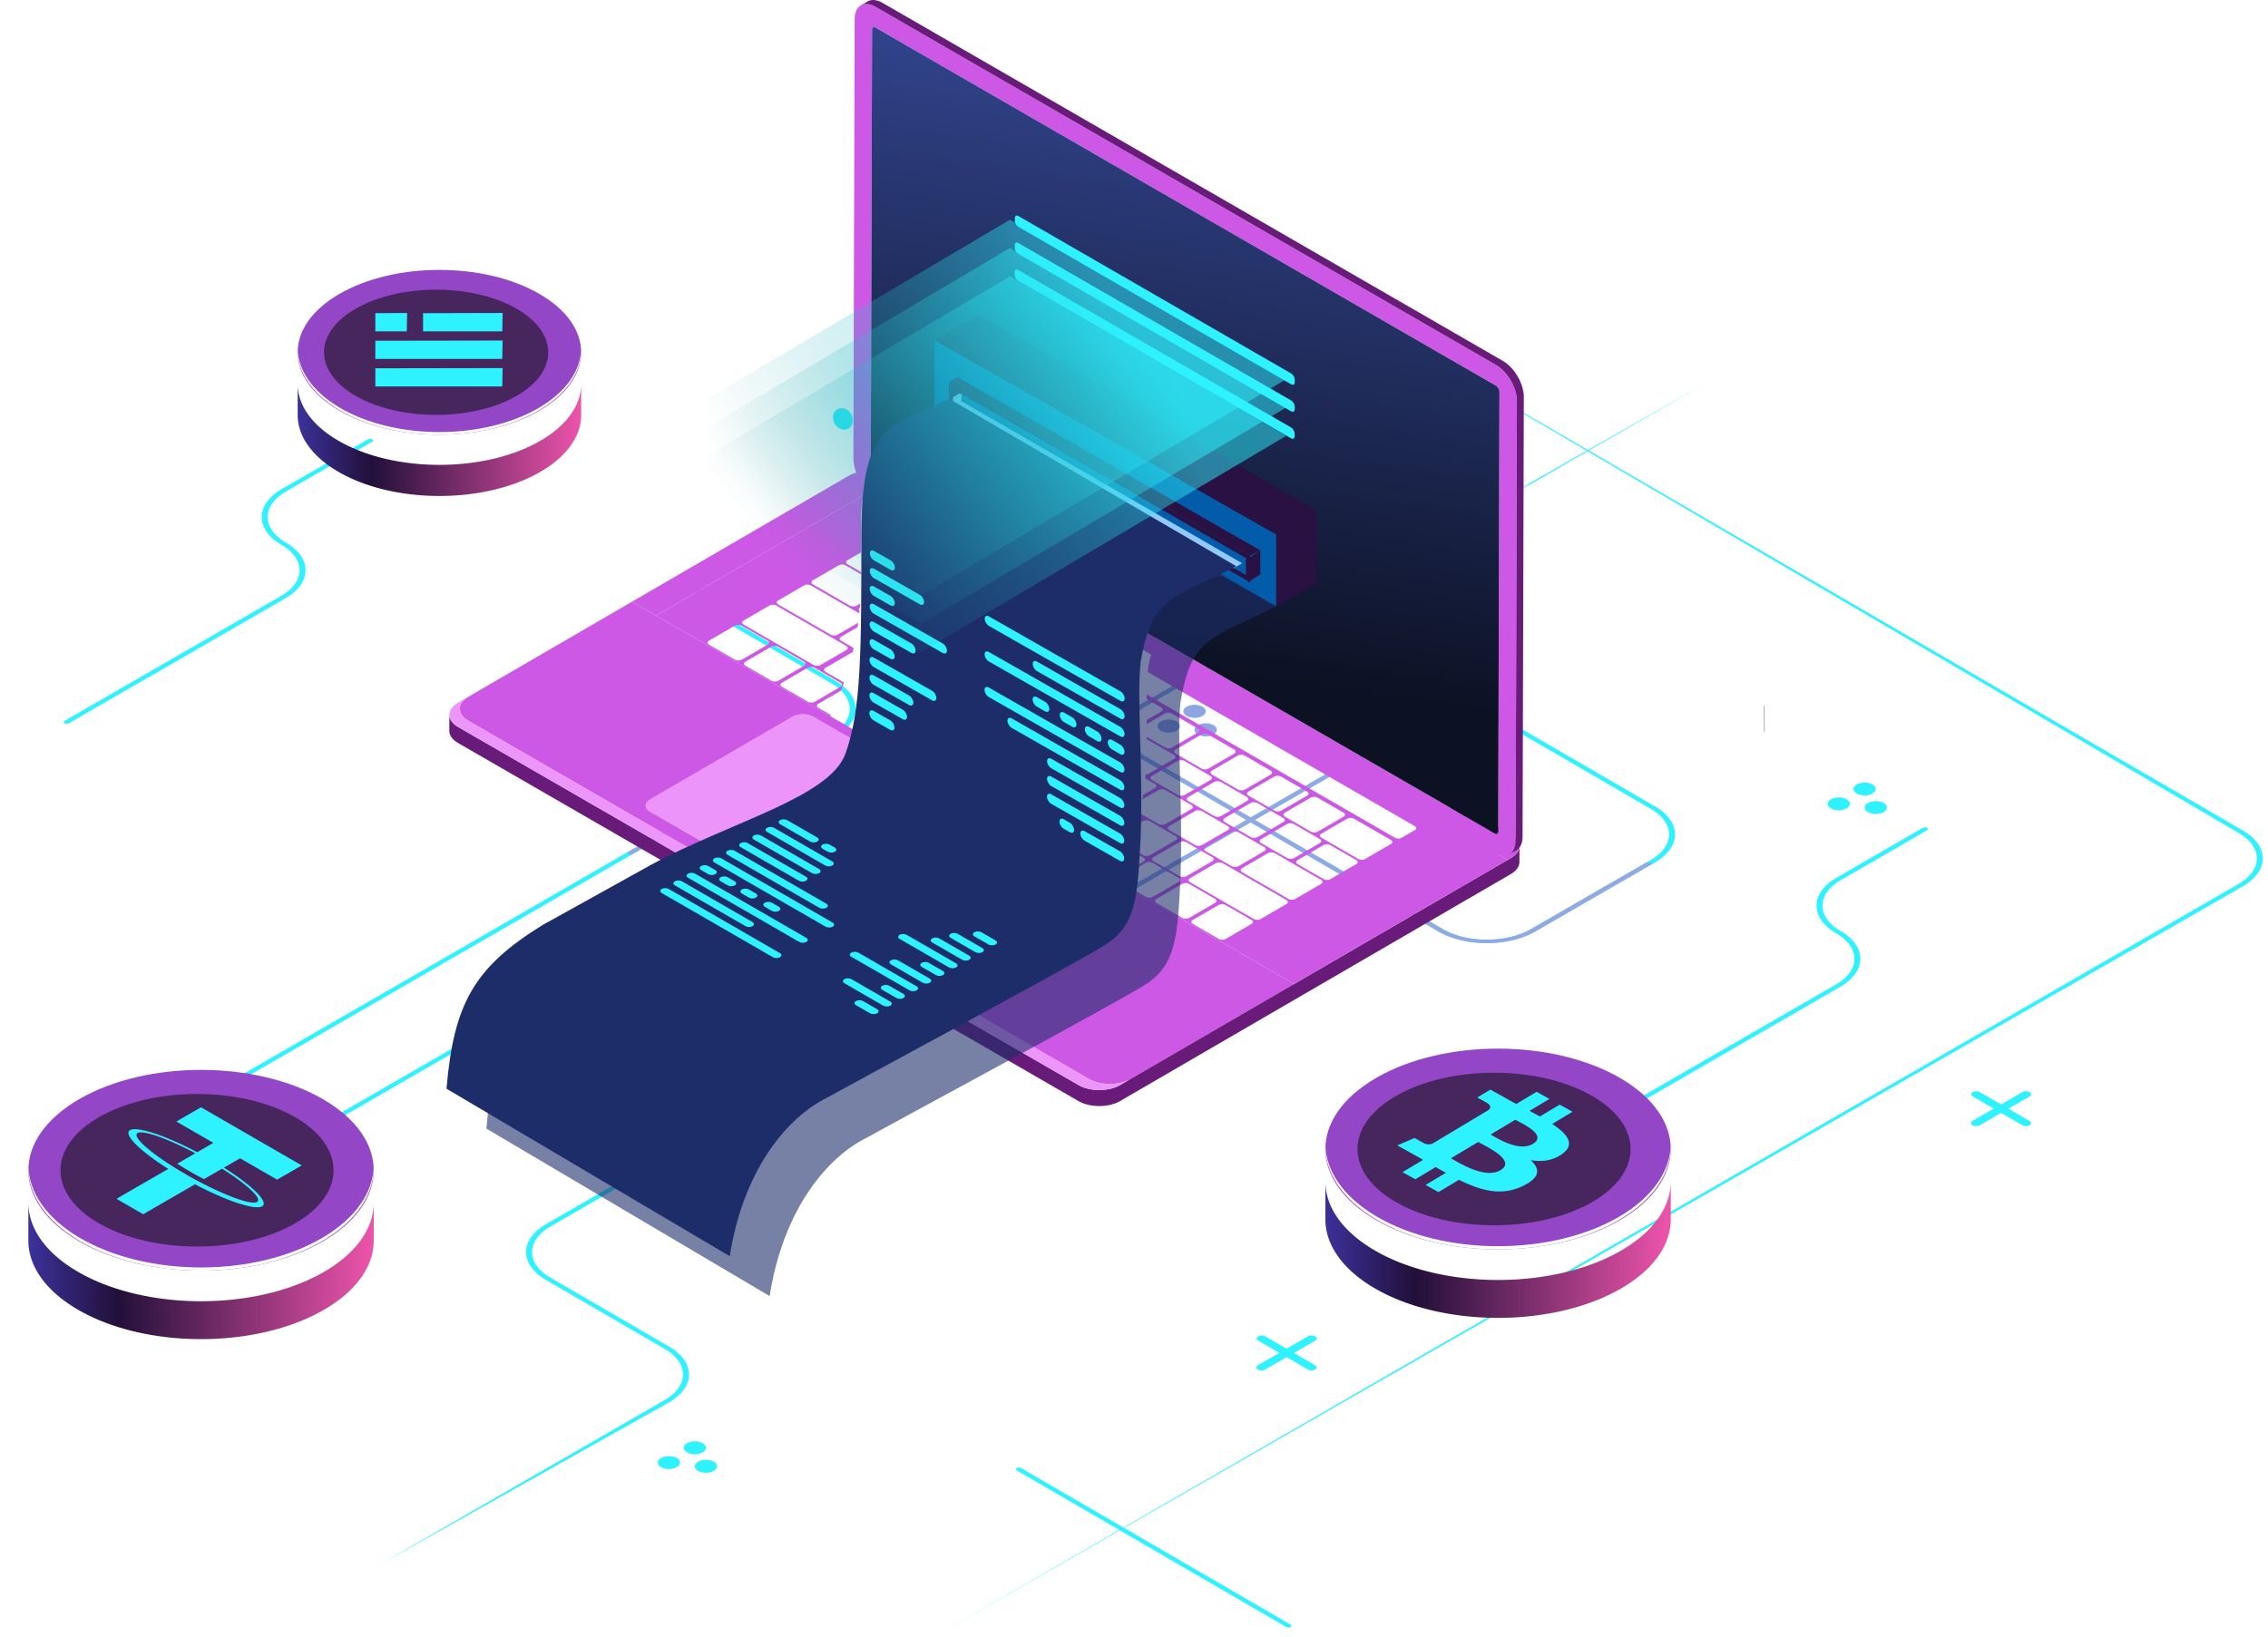 <svg xmlns="http://www.w3.org/2000/svg" width="320" height="231" fill="none"><path fill="#2EF2FF" d="M316.427 125.105c3.762-2.173 3.782-5.706.044-7.878L185.302 41l130.576 76.569c3.412 1.983 3.394 5.211-.04 7.193L132.485 230.621l183.942-105.516Z"/><path fill="#2EF2FF" d="M203.576 131.137c3.412 1.983 8.985 1.983 12.422-.001l16.909-9.763c3.437-1.984 3.453-5.211.041-7.193l-20.339-11.821c-3.414-1.984-8.982-1.984-12.418 0l-23.143 13.362 26.528 15.416Zm-41.813-31.519c-3.436 1.984-3.457 5.211-.043 7.195l14.736 8.564 23.143-13.361c3.762-2.173 9.868-2.173 13.605 0l20.339 11.819c3.738 2.172 3.716 5.708-.046 7.88l-16.911 9.763c-3.765 2.174-9.865 2.174-13.602.001l-26.529-15.416-98.796 57.04c-3.437 1.984-3.455 5.21-.041 7.194l16.8 9.763c3.738 2.172 3.719 5.708-.044 7.88l-40.937 22.954 40.348-23.296c3.437-1.984 3.455-5.212.04-7.196l-16.8-9.763c-3.737-2.172-3.72-5.707.042-7.88l98.797-57.04-14.737-8.564c-3.738-2.172-3.72-5.707.044-7.88l79.806-45.39-79.214 45.733ZM88.01 152.107c.165-.095.164-.248.001-.342l-8.546-4.968c-3.738-2.172-9.84-2.173-13.603-.001l-27.295 15.759c-.165.095-.166.249-.005.343a.65.65 0 0 0 .594-.001l27.295-15.759c3.434-1.982 9.006-1.982 12.42.002l8.548 4.967a.654.654 0 0 0 .591 0ZM117.894 104.008c3.763-2.172 3.782-5.706.043-7.88l-16.507-9.591c-3.411-1.983-3.393-5.211.041-7.194l54.343-31.375c3.436-1.984 9.01-1.984 12.421-.001l9.434 5.481c3.411 1.983 3.393 5.212-.043 7.196l-41.092 23.723c-.162.095-.163.249-.002.343a.651.651 0 0 0 .591 0l41.091-23.724c3.765-2.174 3.785-5.707.047-7.88l-9.433-5.482c-3.738-2.172-9.838-2.172-13.603.002l-54.344 31.375c-3.762 2.172-3.782 5.706-.044 7.878l16.507 9.592c3.413 1.984 3.395 5.212-.039 7.195L14.998 162.733c-.166.096-.167.247-.002.342a.645.645 0 0 0 .59 0l102.308-59.067ZM40.273 84.435c3.761-2.172 3.782-5.705.041-7.88-3.411-1.982-3.393-5.21.043-7.194L52.52 62.34c.163-.094.164-.248.002-.343a.656.656 0 0 0-.59 0L39.768 69.02c-3.765 2.174-3.785 5.707-.048 7.88 3.415 1.984 3.397 5.212-.037 7.194l-30.56 17.643c-.163.095-.167.248-.003.343a.654.654 0 0 0 .591 0l30.56-17.644ZM259.647 139.278c3.762-2.171 3.782-5.705.042-7.878-3.412-1.983-3.394-5.211.042-7.195l12.163-7.023c.163-.094.164-.247.002-.342a.655.655 0 0 0-.591 0l-12.162 7.023c-3.765 2.173-3.785 5.707-.047 7.878 3.414 1.985 3.396 5.213-.038 7.196l-30.56 17.644c-.163.093-.167.246-.003.342a.657.657 0 0 0 .592 0l30.56-17.645Z"/><g filter="url(#a)"><path fill="url(#b)" d="M211.367 182c-6.236 0-12.472-1.359-17.23-4.077-2.327-1.329-4.085-2.86-5.274-4.494-.334-.46-.624-.928-.868-1.402-.663-1.286-.995-2.615-.995-3.945v-5.349c0 3.441 2.221 6.882 6.661 9.562l.001.001a.6.6 0 0 0 .026.015l.002.002.024.014.004.003a.437.437 0 0 1 .028.016l.021.012a.186.186 0 0 0 .026.016l.009.006.018.01.01.006.016.009.012.008.015.008a.091.091 0 0 0 .013.008.064.064 0 0 0 .014.008l.014.008a.091.091 0 0 0 .013.008l.015.009a.067.067 0 0 1 .011.007l.017.009.01.006.018.01.009.006.018.01a.131.131 0 0 0 .01.006l.018.01.011.007.017.009.015.009.013.007.028.016.03.018c4.755 2.707 10.976 4.059 17.2 4.059 6.236 0 12.472-1.358 17.23-4.076l.028-.016.015-.009.013-.007.013-.008.015-.009.013-.007.015-.009.013-.007.015-.009.013-.007a.17.17 0 0 0 .014-.009l.013-.007.015-.009a.041.041 0 0 0 .011-.007l.018-.01.01-.006.018-.01a.026.026 0 0 1 .009-.005.118.118 0 0 1 .019-.011.03.03 0 0 1 .007-.005l.021-.012.005-.003.023-.014a.008.008 0 0 1 .004-.002l.024-.014.002-.002.026-.015.001-.001c4.496-2.687 6.743-6.149 6.743-9.612v5.348a8.2 8.2 0 0 1-.346 2.347v.001a9.297 9.297 0 0 1-.649 1.599c-.244.473-.534.942-.868 1.402-1.189 1.633-2.947 3.165-5.273 4.493-1.779 1.017-3.764 1.842-5.879 2.479-3.542 1.065-7.446 1.598-11.351 1.598Z"/></g><path fill="#9347C6" d="M228.597 172.184c-9.516 5.532-24.944 5.532-34.46 0-9.516-5.532-9.516-14.502 0-20.035 9.515-5.532 24.943-5.532 34.459.001 9.516 5.532 9.516 14.502.001 20.034Z"/><path fill="#47255D" d="M224.424 169.78c-7.524 4.205-19.723 4.205-27.247 0-7.524-4.205-7.525-11.022-.001-15.227 7.524-4.204 19.723-4.204 27.247.001 7.525 4.204 7.525 11.022.001 15.226Z"/><path fill="#fff" d="M228.601 171.634c-9.518 5.666-24.95 5.666-34.468 0-4.663-2.776-7.036-6.396-7.13-10.034-.098 3.788 2.274 7.594 7.13 10.484 9.518 5.666 24.95 5.666 34.468 0 4.855-2.89 7.227-6.696 7.129-10.484-.094 3.638-2.466 7.259-7.129 10.034Z"/><g filter="url(#c)"><path fill="url(#d)" d="M62 66c-5.118 0-10.237-1.116-14.142-3.346-1.91-1.091-3.353-2.348-4.328-3.69a8.838 8.838 0 0 1-.714-1.15c-.544-1.055-.816-2.147-.816-3.238v-4.39c0 2.824 1.823 5.649 5.468 7.849l.021.013h.002l.02.012.003.003.018.01a.03.03 0 0 0 .006.003l.016.01.006.004.016.01.007.004.015.008a.225.225 0 0 0 .022.013l.01.006a.28.28 0 0 0 .011.007l.01.006.012.007.012.007.01.006a.233.233 0 0 1 .022.013l.014.007.008.005.015.009.007.004.015.009.009.005.014.008.01.006.013.007.012.008.011.005.023.014.025.014C51.786 60.5 56.892 61.61 62 61.61c5.118 0 10.236-1.115 14.141-3.346a.676.676 0 0 0 .023-.013l.013-.008a.186.186 0 0 0 .01-.005l.011-.007a.144.144 0 0 0 .012-.007.107.107 0 0 0 .011-.006l.012-.007.011-.006a.186.186 0 0 1 .012-.007.144.144 0 0 1 .01-.006l.013-.008.01-.005.013-.008.009-.005.014-.008.009-.005.014-.009a.117.117 0 0 1 .007-.004l.016-.01.006-.003.017-.01.004-.002.02-.012.003-.002.02-.011.001-.002a.579.579 0 0 0 .021-.012h.001C80.155 55.87 82 53.027 82 50.185v4.39c0 .644-.095 1.289-.285 1.926-.132.442-.309.88-.532 1.313-.2.389-.438.773-.713 1.15-.975 1.342-2.418 2.598-4.328 3.689-1.46.834-3.09 1.512-4.825 2.034C68.41 65.562 65.205 66 62 66Z"/></g><path fill="#9347C6" d="M76.142 57.943c-7.81 4.541-20.473 4.541-28.284 0-7.81-4.54-7.81-11.903 0-16.444 7.81-4.541 20.473-4.541 28.284 0 7.81 4.541 7.81 11.904 0 16.444Z"/><path fill="#47255D" d="M72.717 55.97c-6.175 3.45-16.188 3.45-22.364 0-6.176-3.451-6.176-9.047 0-12.498 6.175-3.451 16.188-3.451 22.364 0 6.176 3.451 6.176 9.047 0 12.498Z"/><path fill="#2EF2FF" fill-rule="evenodd" d="m70.866 46.763.054-2.592-11.228.03v2.562h11.174Zm0 3.89.053-2.593-17.963.03v2.563h17.91Zm-13.42-6.483-.053 2.593h-4.438v-2.562l4.491-.03Zm13.42 10.372.053-2.593-17.964.03v2.563h17.91Z" clip-rule="evenodd"/><path fill="#fff" d="M76.146 57.492c-7.812 4.65-20.479 4.65-28.291 0-3.828-2.279-5.775-5.25-5.853-8.236-.08 3.109 1.867 6.233 5.852 8.605 7.813 4.65 20.48 4.65 28.292 0 3.985-2.372 5.932-5.496 5.852-8.605-.078 2.986-2.025 5.958-5.852 8.236Z"/><path fill="#2EF2FF" d="M182.087 229.634c.165-.096.163-.248-.001-.344l-38.023-22.096a.645.645 0 0 0-.591 0c-.163.094-.164.248-.001.342l38.022 22.096a.66.66 0 0 0 .594.002ZM286.366 158.812c.142-.082.212-.184.205-.301-.003-.118-.083-.221-.235-.31l-2.966-1.723 3.001-1.732c.142-.082.218-.183.224-.302.007-.116-.061-.218-.203-.3a1.052 1.052 0 0 0-.521-.13 1.02 1.02 0 0 0-.536.13l-3 1.732-2.963-1.722a1.012 1.012 0 0 0-.528-.133.987.987 0 0 0-.511.123c-.146.083-.215.183-.211.3.004.119.079.22.223.303l2.963 1.722-2.998 1.731c-.145.084-.219.186-.22.306.002.122.072.223.216.306a.97.97 0 0 0 .517.12c.204-.003.378-.047.522-.13l2.998-1.731 2.966 1.723c.153.089.33.135.534.138.205.002.378-.037.523-.12ZM185.558 193.286c.142-.083.212-.184.206-.301-.004-.119-.083-.222-.235-.311l-2.966-1.722 3-1.733c.143-.082.219-.183.224-.301.007-.117-.061-.219-.202-.301a1.065 1.065 0 0 0-.521-.13 1.024 1.024 0 0 0-.536.13l-3.001 1.732-2.963-1.722a1.019 1.019 0 0 0-.528-.133.99.99 0 0 0-.511.123c-.145.084-.214.183-.211.301.004.118.079.219.223.302l2.963 1.722-2.998 1.731c-.145.084-.218.185-.219.307.001.121.072.222.216.306a.985.985 0 0 0 .517.119c.204-.003.377-.046.522-.13l2.998-1.73 2.965 1.722c.153.089.33.135.535.138a.999.999 0 0 0 .522-.119ZM118.934 60.636c.77.108 1.392-.477 1.391-1.308-.002-.831-.627-1.596-1.396-1.705-.771-.107-1.397.482-1.396 1.313.002.83.631 1.592 1.401 1.7ZM122.59 58.547c.77.108 1.392-.478 1.39-1.308-.001-.832-.625-1.597-1.395-1.705-.77-.108-1.396.482-1.395 1.313.002.83.63 1.592 1.4 1.7ZM126.246 56.458c.771.107 1.393-.478 1.391-1.308-.002-.832-.626-1.597-1.396-1.706-.77-.107-1.396.482-1.395 1.313.002.83.631 1.592 1.4 1.7ZM165.997 103.123c.615-.354.617-.928.007-1.282-.609-.354-1.599-.354-2.213 0-.613.354-.616.928-.007 1.282.61.354 1.6.354 2.213 0ZM169.653 101.034c.614-.354.617-.928.007-1.282-.609-.355-1.599-.355-2.213 0-.613.354-.617.928-.007 1.282.61.355 1.6.355 2.213 0ZM171.221 103.646c.613-.354.616-.928.007-1.282-.61-.355-1.6-.355-2.214 0-.613.354-.617.928-.008 1.282.61.354 1.601.354 2.215 0ZM95.484 207.064c.614-.353.617-.927.007-1.281-.609-.355-1.6-.355-2.213 0-.614.354-.617.927-.008 1.281.61.355 1.6.355 2.214 0ZM99.14 204.976c.614-.354.617-.929.008-1.283-.61-.354-1.6-.354-2.214 0-.614.354-.617.929-.007 1.283.61.354 1.6.354 2.213 0ZM100.708 207.587c.613-.354.616-.928.007-1.282-.61-.354-1.6-.354-2.214 0-.614.354-.618.928-.007 1.282.61.355 1.6.355 2.214 0ZM260.537 114.092c.614-.354.617-.928.007-1.282-.61-.355-1.6-.355-2.213 0-.614.354-.617.928-.008 1.282.61.355 1.601.355 2.214 0ZM264.194 112.002c.613-.354.617-.927.007-1.281-.61-.355-1.601-.355-2.214 0-.614.354-.617.927-.007 1.281.61.355 1.6.355 2.214 0ZM265.761 114.614c.613-.354.616-.928.007-1.282-.61-.355-1.601-.355-2.214 0-.614.354-.617.928-.007 1.282.609.355 1.6.355 2.214 0Z"/><path fill="#D4DCF5" d="m215.551 68.345.189.11-15.476 8.934-.303-.177 15.59-8.867Z"/><path fill="#152B6D" d="m248.973 103.267-.011-3.678-.05.03.011 3.678.05-.03Z"/><path fill="#93A7E5" d="M166.685 96.139c.33.019.663.04.993.064l-5.915 3.415c-3.436 1.984-3.457 5.211-.043 7.195l14.736 8.564 19.664-11.353c.203.111.404.223.604.336l-19.676 11.36 26.528 15.417c1.706.991 3.952 1.487 6.201 1.487 2.25 0 4.502-.496 6.221-1.488l16.326-9.427.901.162-16.639 9.607c-1.882 1.087-4.349 1.631-6.813 1.631-2.462 0-4.921-.544-6.79-1.63l-26.528-15.416-52.68 30.415a57.476 57.476 0 0 1-.544-.372l52.633-30.387-14.737-8.564c-3.738-2.172-3.72-5.707.044-7.88l5.514-3.136ZM92.706 117.869l1.166.008-4.85 2.8-.505-.39 4.19-2.418Z"/><path fill="#90A4E1" d="M164.899 101.575c.401 0 .801.089 1.105.266.61.354.608.928-.007 1.282-.306.177-.708.266-1.107.266-.401 0-.801-.089-1.106-.266-.609-.354-.606-.928.007-1.282.307-.177.708-.266 1.108-.266ZM168.556 99.486c.4 0 .8.089 1.104.266.61.354.607.928-.007 1.282-.306.178-.708.266-1.108.266-.401 0-.8-.088-1.105-.266-.61-.354-.606-.928.007-1.282.307-.177.708-.266 1.109-.266ZM170.122 102.098c.401 0 .801.089 1.106.265.609.355.606.929-.007 1.283-.307.177-.708.265-1.109.265-.4 0-.8-.088-1.106-.265-.609-.354-.605-.928.008-1.283.306-.176.707-.265 1.108-.265Z"/><g filter="url(#e)"><path fill="url(#f)" d="M28.367 185c-6.236 0-12.472-1.359-17.23-4.077-2.327-1.329-4.085-2.86-5.274-4.494-.334-.46-.624-.928-.868-1.402-.663-1.286-.995-2.615-.995-3.945v-5.349c0 3.441 2.22 6.882 6.661 9.562l.001.001.026.015.002.002.024.014a.053.053 0 0 1 .004.003l.022.012.006.004.02.012a.212.212 0 0 0 .027.016l.01.006.017.01.01.006.016.009.012.008.015.008.013.008.014.008.014.008a.08.08 0 0 0 .013.008l.015.009a.07.07 0 0 1 .011.007l.017.009.01.006.018.01.009.006.018.01.01.006.018.01.011.007.017.009.015.009.013.007.028.016.03.018c4.755 2.707 10.976 4.059 17.2 4.059 6.236 0 12.472-1.358 17.23-4.076a.401.401 0 0 0 .028-.016l.015-.009.013-.007.013-.008.015-.009a.07.07 0 0 0 .013-.007l.015-.009.013-.007.015-.009.013-.007.014-.009.013-.007.015-.009a.063.063 0 0 0 .011-.007l.018-.01.01-.006.018-.01a.04.04 0 0 1 .009-.005.15.15 0 0 1 .019-.011.035.035 0 0 1 .007-.005l.02-.012.006-.003.023-.014.004-.002.024-.014.002-.002.026-.015.001-.001c4.496-2.687 6.743-6.149 6.743-9.612v5.348c0 .786-.115 1.571-.346 2.347v.001a9.308 9.308 0 0 1-.649 1.599 10.9 10.9 0 0 1-.868 1.402c-1.19 1.633-2.947 3.165-5.273 4.493-1.78 1.017-3.764 1.842-5.88 2.479-3.54 1.065-7.445 1.598-11.35 1.598Z"/></g><path fill="#9347C6" d="M45.596 175.184c-9.515 5.532-24.943 5.532-34.459 0-9.516-5.532-9.516-14.502 0-20.035 9.515-5.532 24.943-5.532 34.46.001 9.515 5.532 9.515 14.502 0 20.034Z"/><path fill="#47255D" d="M41.424 172.78c-7.524 4.205-19.723 4.205-27.247 0-7.524-4.205-7.525-11.022 0-15.227 7.523-4.204 19.722-4.204 27.246.001 7.525 4.204 7.525 11.022 0 15.226Z"/><path fill="#fff" d="M45.6 174.634c-9.517 5.666-24.949 5.666-34.467 0-4.663-2.776-7.036-6.396-7.13-10.034-.098 3.788 2.274 7.594 7.13 10.484 9.518 5.666 24.95 5.666 34.468 0 4.855-2.89 7.227-6.696 7.13-10.484-.095 3.638-2.467 7.259-7.13 10.034Z"/><path fill="#EC94FA" d="M154.484 124.1c.815.47.819 1.232.01 1.702l-20.113 11.688c-.809.47-2.123.47-2.938 0l-39.732-22.939c-.814-.47-.822-1.235-.013-1.705l20.112-11.688c.81-.47 2.128-.468 2.943.002l39.731 22.94Z"/><path fill="#8DCAFD" d="m169.528 108.466-3.66-2.113c-.136-.079-.206-.182-.206-.285.001.103.07.206.206.285l3.66 2.113ZM175.162 111.553a.996.996 0 0 1 .001 0 .99.99 0 0 0-.001 0ZM180.305 114.522Zm.488-.118 3.633-2.111c.133-.077.2-.178.2-.28 0 .102-.067.203-.2.281l-3.633 2.11Zm-.979 0-3.655-2.11c-.14-.08-.21-.185-.21-.29 0 .104.07.209.21.289l3.655 2.111Zm4.608-2.677-3.656-2.111 3.656 2.111ZM164.541 107.755v-.001l1.106-.642-1.106.643Zm1.142-.666c.109-.074.164-.166.165-.259-.001.092-.056.185-.165.259ZM171.806 115.281c-.177 0-.354-.04-.488-.117l-3.657-2.111 3.657 2.11a.992.992 0 0 0 .488.117 1.015 1.015 0 0 0 0 .001Zm-4.148-2.23c-.271-.159-.267-.41.004-.568l3.632-2.111a1.003 1.003 0 0 1 .001 0l-3.633 2.111c-.271.158-.275.409-.004.568Zm4.323-2.78h-.001.001ZM177.949 118.421l3.631-2.11a.995.995 0 0 1 .001 0l-3.632 2.11ZM170.103 120.122c-.262-.156-.262-.409.004-.564-.266.155-.266.408-.004.564Z"/><path fill="#CC58E5" d="m134.381 137.49 20.113-11.689c.809-.47.805-1.231-.01-1.701l-39.731-22.94c-.815-.47-2.133-.472-2.943-.002l-20.112 11.688c-.81.47-.801 1.235.014 1.705l39.731 22.939c.815.47 2.129.47 2.938 0ZM89.163 84.924l93.436 53.945-23.085 13.415c-1.614.939-4.252.939-5.881-.002l-87.532-50.536c-1.629-.941-1.637-2.468-.024-3.406l23.086-13.416Z"/><path fill="#691B7A" d="m182.596 138.87-.007 2.26-22.46 13.053-.624.36-.72.423-.743.43c-1.615.942-4.256.942-5.885 0L64.624 104.86c-.817-.471-1.227-1.095-1.227-1.719l.008-2.259c0 .623.408 1.247 1.227 1.719l87.532 50.535c1.629.942 4.27.942 5.886 0l.735-.43 23.811-13.836ZM213.18 121.097l-.004.002-30.577 17.77-.007 2.261 30.579-17.77c.56-.326.925-.721 1.095-1.137.074-.181.112-.366.112-.552l.007-2.259c-.002.579-.364 1.157-1.088 1.615l-.006.003-.003.002-.002.001a.018.018 0 0 0-.005.004h-.001c-.001.001 0 0 0 0l-.007.005-.002.001-.002.001-.005.003-.001.001-.003.001-.004.003-.005.003-.003.002-.003.001-.003.003h-.001l-.002.001-.006.004-.002.001h-.001l-.026.016-.018.011-.006.003Z"/><path fill="#90CAFD" d="m165.905 94.302-3.478-2.008c.08-.29.167-.579.261-.864l3.575 2.064c-.126.266-.246.536-.358.808Z"/><path fill="#CC58E5" fill-rule="evenodd" d="m161.231 126.533 21.367 12.336 30.151-17.522-50.322-29.053c-.227.83-.396 1.678-.502 2.541l37.687 21.759c.137.079.205.182.205.285 0 .103-.068.204-.201.282l-1.835 1.066a.99.99 0 0 1-.488.119c-.176 0-.353-.04-.49-.119l-32.198-18.589-2.815-1.625v.647l2.06 1.19c.136.078.204.182.204.285 0 .102-.067.204-.2.281l-2.064 1.2v.579l2.564-1.49a.84.84 0 0 1 .194-.079c.093-.025.194-.038.295-.038a.99.99 0 0 1 .49.118l3.66 2.112.007.004c.131.078.197.18.197.283 0 .102-.067.204-.2.28l-3.632 2.111-.015.009a1.01 1.01 0 0 1-.471.109h-.005c-.115 0-.23-.016-.333-.05a.75.75 0 0 1-.155-.068l-2.596-1.498v.355c.072.02.139.046.198.081l3.656 2.11c.136.079.204.183.204.286-.001.092-.056.185-.165.259-.012.008-.023.016-.036.023l-3.631 2.11a.945.945 0 0 1-.389.114c-.015.174-.031.347-.048.521l1.37.791.007.004c.133.079.199.18.198.281.001.102-.067.205-.201.282l-1.662.966c-.032.216-.066.429-.102.644l2.268-1.318a1 1 0 0 1 .49-.117c.177 0 .355.039.49.117l.064.036 3.591 2.074c.138.079.205.183.205.285 0 .103-.067.205-.201.282l-3.637 2.114a.008.008 0 0 1-.004.002l-.004.003a.978.978 0 0 1-.426.112l-.053.001h-.004c-.17 0-.339-.037-.473-.11l-.015-.008-2.656-1.533-.06.281c.127.078.191.178.19.278-.001.102-.067.204-.2.282l-.135.078c-.052.225-.106.449-.163.674l.798-.464.01-.006c.132-.073.303-.11.476-.111h.004a1.04 1.04 0 0 1 .494.12l1.712.989 1.943 1.122c.137.078.205.182.204.286-.001.102-.067.204-.2.281l-3.637 2.112a.983.983 0 0 1-.489.118.995.995 0 0 1-.49-.118l-1.785-1.03-.088.265 1.932 1.116c.138.079.205.183.205.284 0 .103-.067.206-.201.284l-3.349 1.945c-.13.295-.264.589-.4.882l3.636 2.1Zm.07-.174.375.216.014.008c.134.074.304.11.473.111h.006c.17-.001.34-.038.472-.111l.005-.002a.035.035 0 0 0 .009-.006l3.637-2.112c.134-.079.202-.181.202-.283 0-.103-.068-.205-.205-.285l-3.459-1.996-.198-.115-.014-.008a1.021 1.021 0 0 0-.473-.11h-.005a1.006 1.006 0 0 0-.475.112l-.011.006-3.637 2.113c-.134.078-.202.181-.202.284 0 .102.068.205.205.285l3.281 1.893Zm1.605-4.732 3.518 2.03a.995.995 0 0 0 .49.117.983.983 0 0 0 .489-.117l3.637-2.113c.133-.077.199-.179.2-.281.001-.104-.067-.207-.204-.286l-3.655-2.111-.007-.004-.003-.002c-.002 0-.003-.001-.005-.003a1.028 1.028 0 0 0-.479-.11h-.004a1.004 1.004 0 0 0-.486.117l-3.636 2.113c-.133.077-.2.179-.2.281 0 .105.069.209.207.289l.138.08Zm1.606-10.392 1.663.959a.996.996 0 0 0 .486.117h.005c.167 0 .334-.036.467-.106l.016-.008a.024.024 0 0 0 .009-.006l3.632-2.11c.133-.077.2-.179.201-.281 0-.103-.066-.205-.198-.283l-.006-.003-3.656-2.111-.023-.013a1.029 1.029 0 0 0-.465-.105h-.004c-.177.001-.353.04-.488.118l-3.632 2.111c-.137.079-.205.183-.205.287 0 .102.068.204.204.282l1.994 1.152Zm7.941 21.397h-.004c-.169 0-.338-.036-.472-.109l-.015-.009-3.656-2.11c-.137-.079-.205-.183-.205-.285 0-.103.068-.205.202-.282l3.637-2.114a.982.982 0 0 1 .486-.118h.005c.166 0 .333.035.467.106l.02.012 3.657 2.111c.137.079.205.181.205.284 0 .103-.068.205-.203.283l-3.636 2.113a.99.99 0 0 1-.488.118Zm-4.542-8.116c-.138-.08-.207-.184-.207-.288 0-.103.067-.205.2-.282l3.636-2.113a.987.987 0 0 1 .488-.117c.133 0 .269.023.386.067l.007.003h.001l.001.001.005.002s.001 0 0 0l.003.001.004.002.002.001h.002l.002.001.001.001.005.002h.001l.001.001.005.001c.001.001.001.002.003.002l.005.002.001.001h.001a.008.008 0 0 0 .005.002l.002.001.004.002.001.001.001.001.004.001.001.001.002.001.003.001.004.002.002.002.005.002.026.014 8.985 5.188.006.003c.132.079.198.181.197.282 0 .103-.067.205-.2.282l-3.636 2.113a1 1 0 0 1-.49.117 1.01 1.01 0 0 1-.491-.117l-8.984-5.187Zm-.602 5.147a.995.995 0 0 1-.49-.118l-3.656-2.11c-.137-.08-.205-.183-.205-.285 0-.103.068-.205.202-.283l3.637-2.113a.022.022 0 0 1 .005-.004l.006-.003c.132-.073.303-.111.475-.111h.005c.169 0 .339.036.473.11l.014.008 3.657 2.11c.137.08.205.182.205.285 0 .103-.068.205-.202.283l-3.637 2.113a.997.997 0 0 1-.489.118Zm15.448-2.797a.997.997 0 0 1-.486.115c-.177 0-.355-.039-.49-.117l-6.529-3.769c-.128-.074-.195-.17-.202-.268-.008-.108.059-.218.2-.299l3.636-2.113a.022.022 0 0 0 .005-.003l.005-.003c.134-.074.306-.112.48-.112.177 0 .355.04.49.117l6.529 3.769c.268.156.27.412.002.568l-3.637 2.113-.002.001-.001.001Zm4.479-2.677h-.005a.992.992 0 0 1-.473-.112l-.012-.006-3.655-2.111c-.138-.079-.206-.181-.205-.285 0-.102.069-.206.205-.285l3.633-2.11a.986.986 0 0 1 .489-.118 1 1 0 0 1 .49.118l3.656 2.11c.138.079.205.183.205.285 0 .103-.068.205-.202.282l-3.632 2.111-.009.006-.013.006a1.029 1.029 0 0 1-.472.109Zm-12.972-1.833h-.004a1.038 1.038 0 0 1-.484-.114l-.005-.002-.005-.003-3.657-2.111-.006-.004c-.263-.156-.263-.409.004-.564l3.636-2.113a.996.996 0 0 1 .489-.117c.178 0 .356.039.491.117l3.655 2.111c.139.08.208.185.208.289 0 .101-.066.203-.2.281l-3.636 2.114a1.003 1.003 0 0 1-.486.116Zm18.351-1.126a.992.992 0 0 1-.489.119c-.162 0-.325-.034-.457-.101l-.017-.009-.016-.009-5.192-2.998c-.139-.08-.21-.185-.209-.29.001-.101.067-.201.201-.28l3.633-2.111.004-.002c.132-.075.306-.113.481-.114h.004c.178.001.358.04.494.119l5.192 2.998c.137.079.205.182.205.285 0 .102-.067.204-.202.282l-3.632 2.111Zm-10.522-.011h-.004a.996.996 0 0 1-.474-.111l-.007-.003-.004-.003-3.657-2.111c-.136-.078-.204-.18-.204-.283-.001-.103.068-.207.205-.287l3.632-2.11a.993.993 0 0 1 .49-.118c.066 0 .133.006.196.016h.002a.924.924 0 0 1 .269.088l.023.014 3.656 2.11c.274.158.271.411.003.567l-3.632 2.111-.005.003-.004.003-.016.008a1.015 1.015 0 0 1-.469.106Zm-12.973-1.833h-.003c-.164 0-.328-.034-.461-.1l-.001-.001-.001-.001-.006-.003-.025-.014-3.657-2.11c-.266-.154-.271-.406-.011-.562l.009-.006 3.636-2.113a1 1 0 0 1 .49-.117c.177 0 .355.039.49.117l3.655 2.11c.139.08.208.185.208.289 0 .102-.066.204-.2.282l-3.636 2.112-.004.003-.004.002-.004.002-.003.002-.002.001c-.131.071-.3.107-.47.107Zm7.831-1.137h-.004c-.172 0-.344-.037-.477-.111l-.009-.005-3.657-2.111c-.136-.079-.204-.181-.204-.283-.001-.103.068-.207.205-.287l3.633-2.111a.987.987 0 0 1 .486-.117h.005c.167 0 .334.035.467.106l.021.011 3.656 2.111c.136.079.204.183.203.286 0 .102-.067.204-.2.281l-3.632 2.111a1.005 1.005 0 0 1-.493.119Zm8.5-.757h-.005a1.01 1.01 0 0 1-.489-.118l-3.656-2.111c-.138-.08-.208-.184-.209-.288 0-.101.067-.203.202-.282l3.632-2.111.004-.002a.986.986 0 0 1 .481-.114h.004c.178 0 .358.04.494.119l3.656 2.111c.136.078.204.182.203.286 0 .102-.066.203-.199.281l-3.633 2.111-.004.002-.004.003a1.009 1.009 0 0 1-.477.113Zm-14.133-2.328-3.657-2.111-.002-.001c0-.001 0 0 0 0-.271-.159-.268-.411.003-.569l3.632-2.111c.135-.078.313-.118.49-.118.066 0 .132.005.196.017h.002a.924.924 0 0 1 .269.088l.008.004.015.009 3.656 2.111c.136.079.204.182.203.286 0 .102-.067.204-.2.281l-3.632 2.111-.007.004a1.008 1.008 0 0 1-.488.115c-.177 0-.354-.039-.488-.116Zm8.987-.642a1.003 1.003 0 0 1-.488-.116l-.003-.002-3.656-2.11c-.139-.08-.21-.185-.209-.29.001-.1.065-.199.195-.276a.02.02 0 0 1 .006-.004l3.633-2.111.007-.004.006-.003.003-.002.003-.002.003-.001.004-.002.003-.002.003-.001.001-.001h.001l.004-.002.002-.001.004-.002.001-.001.002-.001.003-.002.003-.001c-.001.001 0 0 0 0l.004-.001s.001-.001 0 0a.008.008 0 0 1 .004-.002l.002-.001.005-.002.002-.001a.008.008 0 0 1 .004-.002l.001-.001s.001 0 0 0h.002l.003-.002.003-.001c.111-.047.242-.072.376-.075h.028c.179 0 .359.039.496.119l3.656 2.111a.38.38 0 0 1 .034.02c.113.076.17.171.169.266 0 .101-.066.203-.199.281l-3.633 2.11a.987.987 0 0 1-.488.118Zm-5.143-2.969c-.178 0-.355-.04-.491-.118l-3.66-2.113c-.136-.079-.206-.182-.206-.285 0-.102.068-.204.202-.283l3.633-2.11a.997.997 0 0 1 .489-.118 1 1 0 0 1 .49.118l3.66 2.113c.136.079.204.183.204.286-.001.102-.067.204-.2.281l-3.632 2.111a.997.997 0 0 1-.489.118Zm-5.14-2.97h-.005a.982.982 0 0 1-.488-.118l-3.661-2.112c-.136-.079-.206-.182-.206-.285 0-.102.068-.204.202-.283l3.633-2.11a.986.986 0 0 1 .489-.118.99.99 0 0 1 .49.118l3.66 2.112c.136.079.204.183.204.287-.001.1-.064.199-.191.276l-.005.002-.004.003-3.632 2.11a.067.067 0 0 1-.011.007l-.004.002a.997.997 0 0 1-.471.109ZM92.557 86.883l24.574 14.189.001-.002.079-.167-1.746-1.008a.344.344 0 0 1-.036-.022c-.112-.076-.168-.17-.168-.264 0-.102.068-.204.2-.28l3.2-1.86c.142-.381.28-.765.412-1.15l-2.596-1.499a.597.597 0 0 1-.074-.05c-.087-.07-.13-.153-.13-.236.001-.101.068-.203.201-.281l3.636-2.113a.832.832 0 0 1 .192-.079c.048-.203.095-.407.14-.61l-1.762-1.018c-.137-.08-.205-.182-.205-.285 0-.102.068-.205.203-.282l2.31-1.343c.032-.213.063-.426.092-.638l-2.907 1.69-.007.003-.003.002a.023.023 0 0 1-.003.002c-.001 0-.002 0-.003.002h-.001l-.006.003-.005.003h-.001a.017.017 0 0 0-.005.003l-.005.002-.001.001a.843.843 0 0 1-.12.047h-.001l-.003.001-.002.001h-.001a.13.13 0 0 0-.006.002l-.005.002a1.131 1.131 0 0 1-.802-.075l-7.387-4.264-.012-.008c-.257-.156-.255-.407.009-.56l3.637-2.114a.994.994 0 0 1 .489-.116c.177 0 .355.039.49.117l6.823 3.939.027-.268.005-.043a.292.292 0 0 1-.106-.214c0-.09.05-.178.15-.251.019-.204.035-.409.051-.613l-.497.289c-.137.08-.317.12-.495.12a1.03 1.03 0 0 1-.457-.1h-.002c0-.001.001 0 0 0l-.016-.01a.205.205 0 0 0-.009-.005l-.005-.002-5.196-3a.568.568 0 0 1-.064-.043c-.205-.156-.185-.382.064-.527l3.633-2.111a.997.997 0 0 1 .489-.117h.04a.01.01 0 0 1 .004.001h.028a.02.02 0 0 0 .007.001l.008.001a.04.04 0 0 1 .008 0c.078.007.153.02.224.042l.008.002.007.002.006.003h.002l.006.002h.002l.005.002h.001l.001.001a.01.01 0 0 1 .005.001l.003.001.005.002.002.001.005.002h.003l.001.002h.002l.004.001.003.002.005.002h.002l.005.003h.002l.005.003h.002l.005.003h.002l.005.003h.001l.006.003h.001l.006.003h.001l.003.002.003.002h.002l.005.003.007.003.003.002a.01.01 0 0 1 .004.002l.006.003.004.002.003.002a.186.186 0 0 1 .006.003l.006.004 2.194 1.266v-.32l-1.916-1.107-.01-.006c-.261-.156-.264-.404.006-.562l1.92-1.115v-4.643c0-1.164.113-2.31.33-3.428l-.092.052-29.179 16.956Zm21.425 12.157-3.66-2.114c-.136-.078-.204-.182-.204-.286 0-.102.068-.204.2-.281l3.637-2.114a.044.044 0 0 1 .003-.001l.004-.002a.997.997 0 0 1 .482-.114c.178 0 .356.04.49.117l3.66 2.114.007.004c.132.078.197.18.197.282-.001.102-.067.204-.2.281l-3.637 2.114a.995.995 0 0 1-.488.116c-.178 0-.356-.039-.491-.116Zm-4.65-2.853h-.003a1.02 1.02 0 0 1-.494-.12l-3.656-2.11c-.136-.079-.204-.183-.204-.286 0-.102.068-.204.201-.282l3.636-2.113a.992.992 0 0 1 .489-.117c.178 0 .355.039.49.117l3.656 2.11c.138.08.208.185.208.289 0 .103-.067.204-.2.282l-3.637 2.113-.014.008a1.012 1.012 0 0 1-.472.11Zm-4.411-8.038c-.27-.156-.271-.412-.003-.568l3.637-2.113a.994.994 0 0 1 .488-.117c.178 0 .356.04.491.117l9.878 5.704c.267.154.272.404.013.561l-.01.006-3.636 2.113a.99.99 0 0 1-.489.117.997.997 0 0 1-.49-.117l-9.879-5.703Zm-.735 5.068a1.036 1.036 0 0 1-.476-.108l-.002-.002a.049.049 0 0 1-.008-.004l-.008-.005-3.656-2.11c-.136-.079-.204-.183-.204-.286 0-.08.042-.161.125-.23a.523.523 0 0 1 .076-.052l3.636-2.113a1 1 0 0 1 .489-.117c.178 0 .355.039.49.117l3.656 2.11c.138.08.208.185.208.289 0 .102-.067.204-.2.281l-3.637 2.114-.003.002-.003.001-.003.002-.003.002-.006.003-.006.003h-.001l-.005.003-.002.001-.007.004-.003.001a.016.016 0 0 1-.003.002l-.003.001-.004.002-.003.002-.004.001-.007.004h-.003l-.002.002h-.002l-.003.002-.002.001h-.001a.017.017 0 0 0-.006.003h-.001l-.005.002-.001.001h-.001l-.004.002h-.002l-.002.001a.025.025 0 0 1-.005.002l-.002.001-.005.002-.003.001a.01.01 0 0 1-.004.001l-.002.002-.005.001h-.002l-.006.003h-.003l-.002.002h-.002l-.003.001a.01.01 0 0 0-.004.002h-.003l-.004.002-.004.001h-.004c-.001.002-.002.002-.004.002l-.002.001h-.002l-.001.001h-.002l-.002.001h-.002l-.004.002h-.004l-.001.001h-.002l-.002.001a.01.01 0 0 0-.003.001h-.003l-.003.002h-.005l-.003.002h-.004l-.004.002h-.004l-.002.001h-.002l-.003.001-.003.001h-.002l-.002.001h-.004l-.001.001h-.002l-.002.001-.005.001h-.003l-.002.001h-.002l-.004.001h-.005c0 .002-.002.002-.003.002l-.004.001h-.004a.01.01 0 0 0-.004.001l-.004.001a.01.01 0 0 0-.004 0l-.004.001-.004.001h-.004c-.001 0-.003 0-.004.002h-.012l-.002.001h-.003l-.002.001-.006.001h-.008l-.002.001-.007.001h-.007l-.003.001h-.006l-.002.001h-.008l-.003.001H104.291l-.004.001h-.008l-.006.001h-.003l-.008.001h-.008l-.008.001h-.033l-.008.001h-.019Z" clip-rule="evenodd"/><path fill="#1C4291" fill-opacity=".078" d="m167.46 91.358-3.839-2.217a18.202 18.202 0 0 1 1.182-2.052l4.094 2.363a17.885 17.885 0 0 0-1.437 1.906Z"/><path fill="#EC95FA" d="m65.075 102.854-.443-.255c-.486-.281-.828-.614-1.026-.969a1.575 1.575 0 0 1-.193-.588c-.073-.664.326-1.344 1.2-1.851l1.422-.827c-.775.464-1.163 1.067-1.162 1.671v.017c.005.382.166.762.48 1.108.113.124.244.242.396.355.107.08.224.158.352.231l87.532 50.536.01.006.004.002.009.006.003.001.008.005.013.007.008.005.002.002c.807.447 1.849.672 2.888.672h.005c1.013 0 2.024-.213 2.815-.639l-.614.357-.566.332-.169.098c-.809.47-1.873.705-2.939.705-1.065 0-2.132-.235-2.946-.705l-87.09-50.282Z"/><path fill="#8DC9FC" d="M131.449 73.394c-.54-.312-.547-.82-.007-1.135l1.465-.85-1.464.85c-.541.314-.534.823.006 1.135Z"/><path fill="#87C3FB" d="M154.681 111.218c-.27-.156-.271-.412-.003-.567l3.636-2.113-3.636 2.113c-.268.155-.267.411.003.567Zm3.331-3.254c-.001-.103-.068-.206-.206-.285l-3.655-2.111 3.655 2.111c.138.079.206.182.206.285Zm-11.697-1.094Zm7.836-1.302a1.004 1.004 0 0 0-.491-.117 1.15 1.15 0 0 0 .002 0c.176 0 .354.039.489.117Zm-1.282-.574c0-.102-.068-.205-.206-.285.138.08.206.182.206.285Zm-9.469-.456Zm4.124-2.23c.268-.156.271-.409-.004-.567.276.158.272.411.004.567Zm4.502 1.548c0-.102.068-.205.203-.284l3.633-2.111a.986.986 0 0 0 0 .001l-3.633 2.111c-.135.078-.203.181-.203.283Zm3.351-3.727c0-.102.067-.204.202-.282-.135.078-.202.18-.202.282Zm3.834-2.393a1 1 0 0 0 0 0Zm-16.628 1.32c0-.103-.068-.206-.205-.285.137.079.205.182.205.285Zm7.632-1.42-3.655-2.11 3.655 2.11Zm8.696-.47c0-.104-.067-.207-.204-.286l-3.66-2.113 3.66 2.113c.137.078.204.182.204.286Zm-9.24-.481a.864.864 0 0 0 .264-.097l3.633-2.11-3.632 2.11a.86.86 0 0 1-.265.097Zm-10.949-.024a1 1 0 0 0-.49-.118.995.995 0 0 0 .001 0c.176 0 .352.039.489.118Zm-1.328-.432c.094-.143.043-.31-.159-.427.202.116.254.284.159.427Zm-8.936-.716 3.638-2.113c.267-.156.27-.41-.004-.567.275.158.271.41.004.567l-3.638 2.113Zm-4.635-2.111a.425.425 0 0 1-.176-.17v-.001c.031.062.09.122.176.17Zm21.453 1.551c0-.104-.068-.207-.204-.286.136.078.204.182.204.286Zm-8.679-.002c0-.104.068-.207.204-.287l3.632-2.11-3.632 2.11c-.136.08-.204.183-.204.287Zm-12.903-2.016a.519.519 0 0 1 .126-.1l3.637-2.113-3.637 2.114a.517.517 0 0 0-.126.099Zm24.931-1.708c0-.103-.067-.207-.203-.285.136.078.204.182.203.285Zm-8.677-.006c0-.102.067-.204.202-.282-.135.079-.202.18-.202.282Zm-11.512-.5a1 1 0 0 1 0 0Zm11.205-.066a.057.057 0 0 1 .009-.005l.223-.13-.223.13-.009.005Zm-12.498-.573c-.023-.08-.087-.157-.194-.218l-2.762-1.596 2.762 1.595c.107.062.171.139.194.219Zm3.983-3.467a.997.997 0 0 1 0 0Zm7.15-3.263.81-.47c.137-.08.315-.12.494-.12a1.134 1.134 0 0 1 .001 0c-.179 0-.358.04-.495.12l-.81.47Z"/><path fill="#CC58E5" d="m125.769 67.242-.148-.085c-.768-.444-1.759-.68-2.76-.706.267-.646.572-1.276.913-1.885.438 1.048 1.156 2.031 1.995 2.676ZM212.749 121.348l-46.844-27.046c.113-.272.232-.542.358-.808l36.094 20.839a.067.067 0 0 0 .011.007c.272.153.624.23.976.23.354 0 .707-.078.976-.235l1.465-.851 7.814 4.512c1.136.914 1.042 2.182-.302 3.031l-.008.004-.008.006-.002.001-.006.004-.004.002-.005.003-.004.002-.004.003-.005.003-.001.001-.002.001-.003.001-.003.003-.002.001-.004.002-.003.002-.002.001-.026.016-.019.011-.01.005-.427.249Z"/><path fill="#CC58E5" d="m92.557 86.883-3.394-1.96 30.577-17.77c.81-.47 1.871-.704 2.932-.704.063 0 .126 0 .189.002 1.001.026 1.992.262 2.76.706l.148.085c.158.121.32.23.485.325l6.652 3.841-1.464.851c-.54.314-.533.823.007 1.135l31.239 18.036c-.094.285-.181.574-.261.864l-39.184-22.622a.762.762 0 0 0-.376-.08c-.303 0-.693.102-1.039.284"/><path fill="#CC58E5" d="m132.906 71.408 30.715 17.733a17.782 17.782 0 0 0-.933 2.29l-31.239-18.037c-.54-.312-.547-.82-.007-1.135l1.464-.85Z"/><path fill="#89C7FC" d="m144.014 87.991.001-.24.253.145a.89.89 0 0 0-.254.095ZM128.875 84.829Zm4.121-2.228c.133-.078.2-.18.2-.281 0 .102-.067.203-.2.28ZM129.867 85.568c-.27-.156-.276-.41-.003-.568-.272.159-.267.412.003.568ZM139.162 90.768c-.178 0-.355-.04-.491-.118l-3.66-2.113 3.66 2.113c.135.078.313.118.491.118Zm.711-.247 3.409-1.982c.133-.077.2-.179.2-.28 0 .101-.067.203-.2.28l-3.409 1.982ZM149.447 96.706ZM159.243 102.527l-3.661-2.113c-.136-.079-.205-.182-.205-.285 0 .103.069.206.205.285l3.661 2.113ZM135.806 94.495a1.029 1.029 0 0 1-.001 0c.179 0 .358-.04.496-.12l3.631-2.11c.133-.078.2-.179.201-.281-.001.102-.068.204-.201.28l-3.631 2.112a1.01 1.01 0 0 1-.495.119ZM145.085 95.23c.126-.078.19-.178.191-.277-.001.1-.064.2-.191.276ZM141.904 98.18c-.231-.16-.219-.396.039-.546l3.633-2.11-3.632 2.11c-.258.15-.271.386-.04.546ZM155.889 106.255l-3.657-2.11c-.138-.08-.207-.185-.206-.289-.001.104.068.209.206.289l3.657 2.11ZM161.521 109.341a1.002 1.002 0 0 1-.001 0 .958.958 0 0 0 .001 0ZM144.385 105.274c-.129-.078-.195-.18-.194-.281 0 .101.065.203.194.281ZM153.684 110.477Zm4.165-2.255c.108-.075.163-.166.163-.258 0 .092-.055.183-.163.258Zm-8.313-.541 3.635-2.113-3.635 2.113ZM131.375 98.079a.997.997 0 0 0-.49-.117h.001c.177 0 .355.039.489.117ZM152.478 115.605c-.136-.078-.204-.182-.204-.285 0 .103.068.207.204.285Zm8.272-.567-3.66-2.113a.96.96 0 0 0 .001 0l3.659 2.113Zm-4.149-2.23h-.001.001ZM156.176 118.056l-4.705-2.717 4.705 2.717Z"/><path fill="#CC58E5" d="m211.386 117.346.176-62.062c0-.31-.221-.692-.49-.848l-87.537-50.54c-.27-.154-.492-.028-.493.282l-.176 62.061c0 .31.22.693.49.849l87.537 50.539c.269.156.492.029.493-.281Zm-.306-65.834c1.629.94 2.947 3.22 2.943 5.096l-.177 62.062c-.004 1.872-1.332 2.628-2.961 1.688l-87.537-50.54c-1.629-.94-2.943-3.222-2.938-5.093l.176-62.062c.005-1.877 1.329-2.63 2.958-1.69l87.536 50.539Z"/><path fill="url(#g)" d="M211.072 54.437c.269.155.49.537.49.847l-.176 62.062c-.001.31-.224.437-.493.281l-87.537-50.54c-.27-.155-.49-.537-.49-.848l.176-62.061c.001-.31.223-.436.493-.281l87.537 50.54Z"/><path fill="#691B7A" d="M212.057 50.944 124.521.404c-.819-.472-1.562-.517-2.097-.205l-.977.568c.536-.311 1.277-.267 2.097.206l87.536 50.539c1.629.94 2.947 3.22 2.943 5.096l-.176 62.062c-.003.93-.332 1.584-.862 1.892l.977-.567c.53-.308.859-.963.862-1.893L215 56.041c.005-1.877-1.314-4.157-2.943-5.097Z"/><path fill="#2EF2FF" d="M143.683 30.487c-.274-.158-.497-.031-.498.284l-.001.382c-.001.315.22.699.495.857l38.503 22.23c.277.16.501.032.502-.282v-.382c.001-.315-.221-.7-.498-.86l-38.503-22.23ZM143.662 38.104c-.274-.158-.497-.032-.499.284v.382c-.001.315.22.699.495.857l38.502 22.23c.278.16.501.032.501-.282l.002-.382c.001-.315-.221-.7-.499-.86l-38.502-22.23ZM143.173 34.58c.002-.314.226-.445.5-.287l38.502 22.23c.277.16.499.548.499.863l-.002.378c0 .32-.224.447-.502.286l-38.502-22.23c-.274-.158-.497-.542-.495-.86v-.38Z"/><path fill="#035CA9" d="M180.072 75.421V85.61l-48.224-27.29.03-10.306 48.194 27.407Z"/><path fill="#291143" d="m185.701 72.044-5.629 3.378-48.194-27.408 6.237-3.624 47.586 27.654Z"/><path fill="#291143" d="M180.072 75.421v10.132l5.629-3.197V72.044l-5.629 3.377ZM134.486 54.922l1.182-.686-.007 2.391-1.182.686.007-2.391Z"/><path fill="#291143" d="m133.895 53.897 1.18-.687 42.746 24.463-1.428.76-42.498-24.536Z"/><path fill="#291143" d="M176.132 78.799v3.377l1.689-1.126v-3.377l-1.689 1.126Z"/><path fill="#291143" d="m175.791 81.164.007-2.39-41.312-23.852-.007 2.39 41.312 23.852Zm-41.896-27.267 42.498 24.537-.01 3.755-42.499-24.537.011-3.755Z"/><path fill="#90CAFD" d="m134.479 57.313.005-1.256.935-.538.245.143-.003.965-1.182.686Z"/><path fill="#90CAFD" d="m174.086 80.18-39.607-22.867 1.182-.686 39.613 22.87-1.188.683Z"/><path fill="#1D2D6A" d="M127.165 81.05c0-16.323 4.322-15.057 12.382-19.137l40.525 23.64-2.251 1.126c-7.689 3.552-9.853 4.174-11.257 12.382-.563 5.066.361 14.493 0 24.765-.432 8.315-.563 12.383-5.066 15.197-4.503 2.815-34.896 19.137-39.962 21.951-5.066 2.815-11.055 9.886-12.945 21.951l-39.963-23.639c1.019-11.982 3.884-17.115 13.509-23.077l15.197-8.443c11.303-6.14 25.328-9.568 27.579-15.759 2.252-6.192 2.252-14.634 2.252-30.957Z" opacity=".6" style="mix-blend-mode:multiply"/><path fill="#1D2D6A" d="M121.536 75.421c0-16.322 4.322-15.056 12.383-19.136l40.525 23.64-2.252 1.125c-7.688 3.552-9.853 4.174-11.257 12.383-.562 5.065.362 14.493 0 24.765-.432 8.315-.562 12.383-5.065 15.197s-34.897 19.137-39.962 21.951c-5.066 2.814-11.055 9.886-12.946 21.951L63 153.657c1.018-11.982 3.884-17.115 13.508-23.076l15.197-8.443c11.304-6.14 25.328-9.569 27.58-15.76 2.251-6.191 2.251-14.634 2.251-30.957Z"/><path fill="#2EF2FF" d="M126.265 80.105c.001-.37-.263-.823-.589-1.01l-2.358-1.343c-.324-.185-.59-.035-.591.335-.001.368.263.82.587 1.004l2.358 1.345c.326.186.593.036.593-.33ZM129.796 83.96c.325.186.588.633.587 1.004 0 .37-.264.518-.591.333l-6.485-3.699c-.324-.184-.588-.633-.587-1.004.001-.37.267-.516.59-.332l6.486 3.698ZM126.251 85.12c.001-.37-.263-.82-.59-1.006l-2.358-1.344c-.323-.185-.589-.038-.59.333-.001.37.263.818.586 1.003l2.359 1.344c.326.187.592.04.593-.33ZM133.61 91.83c.001-.37-.261-.822-.587-1.007l-9.727-5.546c-.324-.185-.589-.035-.59.335-.001.368.263.82.586 1.004l9.727 5.546c.326.186.59.035.591-.333ZM125.64 91.639c.326.186.59.635.589 1.005-.001.37-.267.518-.593.331l-2.358-1.345c-.324-.183-.589-.633-.587-1.004.001-.37.267-.516.591-.331l2.358 1.344ZM132.116 98.515c.001-.37-.264-.822-.586-1.007l-8.255-4.706c-.325-.185-.59-.035-.591.335-.002.367.263.82.587 1.004l8.254 4.707c.324.184.59.034.591-.333ZM128.594 90.812c.326.186.591.635.59 1.006-.001.37-.268.516-.594.33l-5.304-3.025c-.325-.184-.589-.633-.587-1.004 0-.37.266-.516.589-.332l5.306 3.025ZM128.868 99.174c.001-.37-.264-.819-.59-1.005l-5.011-2.856c-.323-.186-.589-.038-.59.331-.001.37.263.82.587 1.004l5.01 2.858c.326.186.592.038.594-.332ZM125.612 101.671c.325.186.59.638.589 1.009-.001.367-.268.516-.594.33l-2.357-1.344c-.324-.184-.589-.637-.588-1.004.002-.371.267-.52.591-.335l2.359 1.344ZM127.975 101.177c.001-.371-.26-.819-.587-1.004l-4.128-2.353c-.323-.185-.589-.038-.591.331-.001.371.264.82.587 1.005l4.127 2.353c.327.186.591.038.592-.332ZM158.054 112.632c.324.184.588.636.587 1.007-.001.366-.267.517-.59.332l-9.728-5.546c-.326-.186-.587-.637-.586-1.004.001-.37.265-.521.591-.335l9.726 5.546ZM158.048 115.142c.323.184.587.634.586 1.004-.001.37-.268.517-.591.332l-9.726-5.545c-.327-.186-.588-.634-.587-1.004.001-.371.264-.519.591-.333l9.727 5.546ZM158.033 120.157c.324.184.588.636.587 1.006-.001.367-.267.518-.592.333l-5.01-2.857c-.326-.186-.59-.638-.589-1.005.001-.371.267-.52.592-.334l5.012 2.857ZM150.958 116.123c.327.186.589.636.587 1.007-.001.367-.264.519-.59.332l-.884-.503c-.327-.186-.59-.638-.589-1.005.001-.37.267-.52.594-.334l.882.503ZM158.04 117.649c.324.184.587.634.586 1.004-.001.37-.267.518-.589.333l-9.728-5.546c-.327-.186-.588-.634-.587-1.004.001-.371.265-.519.591-.333l9.727 5.546ZM158.061 110.124c.325.185.588.634.587 1.004-.001.37-.267.518-.59.333l-15.326-8.738c-.326-.187-.589-.635-.588-1.004.002-.371.265-.519.591-.333l15.326 8.738ZM158.076 105.107c.323.184.587.636.587 1.006-.001.368-.266.518-.591.333l-1.18-.673c-.327-.186-.588-.637-.587-1.004.001-.371.263-.522.59-.335l1.181.673ZM147.466 99.058c.323.184.589.636.587 1.006-.001.368-.267.518-.591.333l-1.18-.674c-.326-.185-.588-.636-.587-1.003 0-.37.264-.522.59-.336l1.181.674ZM151.297 101.241c.325.186.587.637.586 1.007-.001.367-.265.519-.591.333l-1.177-.672c-.327-.186-.591-.638-.59-1.005.001-.371.267-.52.593-.334l1.179.671ZM158.069 107.617c.324.185.588.633.587 1.004-.001.37-.268.517-.591.332l-18.568-10.586c-.326-.186-.591-.635-.59-1.005.001-.37.268-.517.595-.332l18.567 10.587ZM158.083 102.6c.324.184.588.633.586 1.003-.001.37-.266.518-.589.333L139.512 93.35c-.326-.186-.591-.636-.59-1.006.002-.37.267-.516.593-.331l18.568 10.587ZM158.091 100.092c.323.185.588.634.586 1.004-.001.37-.267.517-.59.332l-11.791-6.721c-.327-.187-.588-.634-.587-1.004.001-.371.265-.519.59-.333l11.792 6.722ZM158.097 97.582c.324.184.589.636.587 1.007-.001.367-.266.517-.591.332l-18.567-10.586c-.326-.186-.591-.638-.589-1.006 0-.37.266-.52.593-.334l18.567 10.587ZM154.832 103.257c.326.186.59.639.589 1.008-.001.368-.268.518-.593.332l-1.177-.672c-.327-.186-.589-.637-.587-1.004 0-.37.263-.521.59-.335l1.178.671ZM119.141 138.769c-.276-.158-.275-.417-.001-.576.271-.158.717-.159.992 0l5.481 3.164c.276.159.277.418.005.576-.274.16-.72.16-.997 0l-5.48-3.164ZM124.487 139.703c-.274-.158-.278-.416-.004-.575.274-.16.718-.158.992 0l1.993 1.151c.277.16.28.417.007.576-.275.159-.72.158-.995-.001l-1.993-1.151ZM120.773 141.861c-.275-.158-.276-.417-.004-.575.274-.159.72-.159.995-.001l1.993 1.151c.276.159.277.418.003.577-.271.158-.719.158-.995-.001l-1.992-1.151ZM125.706 136.108c-.273-.158-.275-.417-.001-.576.272-.158.719-.158.993 0l4.484 2.589c.276.159.277.418.005.576-.274.159-.72.159-.996 0l-4.485-2.589ZM120.114 135.03c-.275-.16-.277-.419-.005-.577.274-.159.721-.159.997 0l8.221 4.746c.275.159.276.418.002.578-.272.157-.718.157-.995-.002l-8.22-4.745ZM126.929 132.511c-.277-.159-.276-.417-.004-.575.275-.159.72-.16.995-.001l6.976 4.028c.276.159.277.418.003.577-.272.158-.719.158-.994-.001l-6.976-4.028ZM137.48 132.151c-.274-.157-.275-.416-.003-.574.273-.16.722-.16.994-.002l1.994 1.151c.276.159.278.418.003.577-.271.158-.719.158-.994-.001l-1.994-1.151ZM134.132 132.367c-.277-.158-.278-.415-.004-.574.274-.16.717-.16.992 0l3.487 2.012c.275.16.279.418.006.577-.275.159-.719.158-.995-.001l-3.486-2.014ZM131.524 133.015c-.273-.158-.275-.417-.001-.576.272-.158.719-.158.993 0l4.235 2.445c.276.159.278.418.006.576-.274.159-.721.159-.997 0l-4.236-2.445ZM130.056 136.466c-.274-.158-.278-.415-.004-.574.275-.16.719-.158.992 0l1.994 1.15c.276.16.279.417.005.576-.274.16-.718.158-.995-.001l-1.992-1.151ZM110.074 116.329c-.275-.16-.274-.418-.003-.575.274-.159.72-.161.995-.001l4.236 2.445c.276.159.275.417.001.576-.272.158-.717.159-.992 0l-4.237-2.445ZM116.055 119.781c-.275-.159-.275-.417-.003-.575.274-.158.719-.16.994-.001l.747.432c.276.159.275.416.001.576-.272.157-.717.159-.992 0l-.747-.432ZM108.219 117.407c-.276-.159-.277-.415-.003-.574.274-.16.717-.16.992 0l8.223 4.746c.276.16.277.416.003.576-.274.159-.717.159-.992 0l-8.223-4.748ZM106.361 118.486c-.275-.158-.275-.416-.001-.576.272-.158.717-.158.992 0l8.223 4.748c.276.159.275.416.003.574-.274.16-.718.161-.995.002l-8.222-4.748ZM98.936 122.802c-.276-.159-.275-.417-.004-.575.275-.16.719-.161.995-.002l.998.577c.274.158.275.417.001.576-.272.158-.719.158-.993 0l-.997-.576ZM104.505 119.565c-.275-.159-.274-.417-.003-.575.274-.158.719-.16.994 0l8.223 4.746c.276.16.275.418.001.576-.272.158-.716.16-.992 0l-8.223-4.747ZM101.676 124.384c-.274-.158-.275-.418-.004-.576.275-.158.721-.158.995 0l.998.576c.276.159.275.417.001.576-.272.158-.716.159-.992 0l-.998-.576ZM104.668 126.111c-.276-.16-.275-.417-.004-.575.274-.159.719-.161.995-.001l.995.574c.277.16.276.417.002.576-.272.158-.717.16-.993 0l-.995-.574ZM102.65 120.643c-.276-.159-.277-.415-.003-.574.274-.16.716-.16.992 0l12.956 7.48c.276.159.277.416.003.575-.274.159-.717.159-.992 0l-12.956-7.481ZM107.905 127.98c-.276-.159-.275-.417-.003-.575.274-.159.718-.16.995-.001l.997.576c.274.158.276.417.002.576-.272.158-.72.158-.993 0l-.998-.576ZM100.792 121.723c-.276-.159-.275-.416-.001-.576.272-.158.716-.159.993 0l15.695 9.063c.276.158.275.416.004.574-.274.16-.719.16-.995.002l-15.696-9.063ZM97.08 123.88c-.275-.159-.277-.415-.003-.575.274-.159.717-.159.993 0l15.695 9.062c.277.16.278.416.004.575-.274.159-.717.159-.992 0l-15.696-9.062ZM93.367 126.038c-.276-.159-.275-.416-.004-.574.274-.16.72-.161.995-.002l15.696 9.062c.276.16.275.417.001.576-.272.158-.716.159-.992 0l-15.696-9.062ZM95.223 124.96c-.277-.159-.276-.417-.002-.576.272-.158.717-.16.993 0l9.967 5.754c.273.158.275.417.003.575-.274.159-.721.159-.995.001l-9.966-5.754Z"/><path fill="#2EF2FF" fill-rule="evenodd" d="M28.138 166.793a40.813 40.813 0 0 1-1.913-1.057c-.97-.56-1.63-.975-1.86-1.121-3.583-2.259-5.728-4.251-4.947-4.702.781-.451 4.23.788 8.147 2.855l-2.55 1.472c.228.152.888.581 1.858 1.141 1.164.672 1.796.98 1.91 1.035l2.548-1.471c3.574 2.256 5.713 4.244 4.934 4.694-.78.45-4.223-.784-8.13-2.849l.003.003Zm3.46-1.998 2.281-1.317 5.22 3.013 3.479-2.008-14.212-8.205-3.479 2.008 5.22 3.013-2.28 1.317c-4.438-2.337-8.468-3.694-9.475-3.112-1.007.581 1.344 2.908 5.39 5.47l-7.31 4.22 3.772 2.178 7.313-4.222c4.427 2.331 8.451 3.685 9.457 3.104 1.006-.58-1.336-2.902-5.376-5.46v.001ZM220.446 162.842c1.86-1.353.701-2.797-1.439-4.216l2.865-1.717-1.811-1.007-2.79 1.672c-.476-.265-.972-.53-1.464-.793l2.808-1.683-1.809-1.007-2.866 1.717a74.196 74.196 0 0 1-1.167-.632l.009-.005-2.497-1.39-1.863 1.117s1.362.729 1.316.731c.734.408.562.786.278 1.037l-3.265 1.957c.051.028.115.066.179.114l-.052-.029-.139-.077-4.574 2.741c-.254.115-.745.252-1.258-.032.004.024-1.316-.733-1.316-.733l-2.443 1.049 2.357 1.31c.257.144.51.288.761.43l.522.296-2.897 1.738 1.808 1.006 2.868-1.719c.487.282.963.551 1.433.812l-2.855 1.711 1.811 1.007 2.894-1.734c3.213 1.592 6.082 2.334 9.1.831 2.431-1.211 2.338-2.406 1.01-3.606 1.565.275 3.128.096 4.486-.895v-.001Zm-8.73 2.306c-1.986 1.192-5.183-.637-6.646-1.473-.132-.075-.249-.143-.351-.199l3.841-2.301c.123.068.277.15.451.242 1.554.824 4.737 2.513 2.705 3.731Zm-1.104-4.859c1.217.699 3.873 2.226 5.679 1.143 1.847-1.107-.813-2.51-2.113-3.196-.146-.077-.275-.145-.378-.202l-3.483 2.087.295.168Z" clip-rule="evenodd"/><path fill="url(#h)" d="M91 69.5 142.5 39l39 22.5L130 92 91 69.5Z" opacity=".5"/><path fill="url(#i)" d="M91 65.5 142.5 35l39 22.5L130 88 91 65.5Z" opacity=".5"/><path fill="url(#j)" d="M91 61.5 142.5 31l39 22.5L130 84 91 61.5Z" opacity=".5"/><defs><linearGradient id="b" x1="187" x2="235.733" y1="168.082" y2="168.082" gradientUnits="userSpaceOnUse"><stop stop-color="#3C319B"/><stop offset=".26" stop-color="#22103A"/><stop offset="1" stop-color="#ED54AB"/></linearGradient><linearGradient id="d" x1="42" x2="82" y1="54.576" y2="54.576" gradientUnits="userSpaceOnUse"><stop stop-color="#3C319B"/><stop offset=".26" stop-color="#22103A"/><stop offset="1" stop-color="#ED54AB"/></linearGradient><linearGradient id="f" x1="4" x2="52.733" y1="171.082" y2="171.082" gradientUnits="userSpaceOnUse"><stop stop-color="#3C319B"/><stop offset=".26" stop-color="#22103A"/><stop offset="1" stop-color="#ED54AB"/></linearGradient><linearGradient id="g" x1="169.941" x2="158.121" y1="12.383" y2="93.433" gradientUnits="userSpaceOnUse"><stop stop-color="#304289"/><stop offset="1" stop-color="#0C1123"/></linearGradient><linearGradient id="h" x1="154.5" x2="110" y1="46.5" y2="80.5" gradientUnits="userSpaceOnUse"><stop stop-color="#2EF2FF"/><stop offset="1" stop-color="#1C9199" stop-opacity="0"/></linearGradient><linearGradient id="i" x1="154.5" x2="110" y1="42.5" y2="76.5" gradientUnits="userSpaceOnUse"><stop stop-color="#2EF2FF"/><stop offset="1" stop-color="#1C9199" stop-opacity="0"/></linearGradient><linearGradient id="j" x1="154.5" x2="110" y1="38.5" y2="72.5" gradientUnits="userSpaceOnUse"><stop stop-color="#2EF2FF"/><stop offset="1" stop-color="#1C9199" stop-opacity="0"/></linearGradient><filter id="a" width="56.733" height="27.267" x="183" y="162.733" color-interpolation-filters="sRGB" filterUnits="userSpaceOnUse"><feFlood flood-opacity="0" result="BackgroundImageFix"/><feColorMatrix in="SourceAlpha" result="hardAlpha" values="0 0 0 0 0 0 0 0 0 0 0 0 0 0 0 0 0 0 127 0"/><feOffset dy="4"/><feGaussianBlur stdDeviation="2"/><feComposite in2="hardAlpha" operator="out"/><feColorMatrix values="0 0 0 0 0 0 0 0 0 0 0 0 0 0 0 0 0 0 0.25 0"/><feBlend in2="BackgroundImageFix" result="effect1_dropShadow_25_4824"/><feBlend in="SourceGraphic" in2="effect1_dropShadow_25_4824" result="shape"/></filter><filter id="c" width="48" height="23.814" x="38" y="50.186" color-interpolation-filters="sRGB" filterUnits="userSpaceOnUse"><feFlood flood-opacity="0" result="BackgroundImageFix"/><feColorMatrix in="SourceAlpha" result="hardAlpha" values="0 0 0 0 0 0 0 0 0 0 0 0 0 0 0 0 0 0 127 0"/><feOffset dy="4"/><feGaussianBlur stdDeviation="2"/><feComposite in2="hardAlpha" operator="out"/><feColorMatrix values="0 0 0 0 0 0 0 0 0 0 0 0 0 0 0 0 0 0 0.25 0"/><feBlend in2="BackgroundImageFix" result="effect1_dropShadow_25_4824"/><feBlend in="SourceGraphic" in2="effect1_dropShadow_25_4824" result="shape"/></filter><filter id="e" width="56.733" height="27.267" x="0" y="165.733" color-interpolation-filters="sRGB" filterUnits="userSpaceOnUse"><feFlood flood-opacity="0" result="BackgroundImageFix"/><feColorMatrix in="SourceAlpha" result="hardAlpha" values="0 0 0 0 0 0 0 0 0 0 0 0 0 0 0 0 0 0 127 0"/><feOffset dy="4"/><feGaussianBlur stdDeviation="2"/><feComposite in2="hardAlpha" operator="out"/><feColorMatrix values="0 0 0 0 0 0 0 0 0 0 0 0 0 0 0 0 0 0 0.25 0"/><feBlend in2="BackgroundImageFix" result="effect1_dropShadow_25_4824"/><feBlend in="SourceGraphic" in2="effect1_dropShadow_25_4824" result="shape"/></filter></defs></svg>